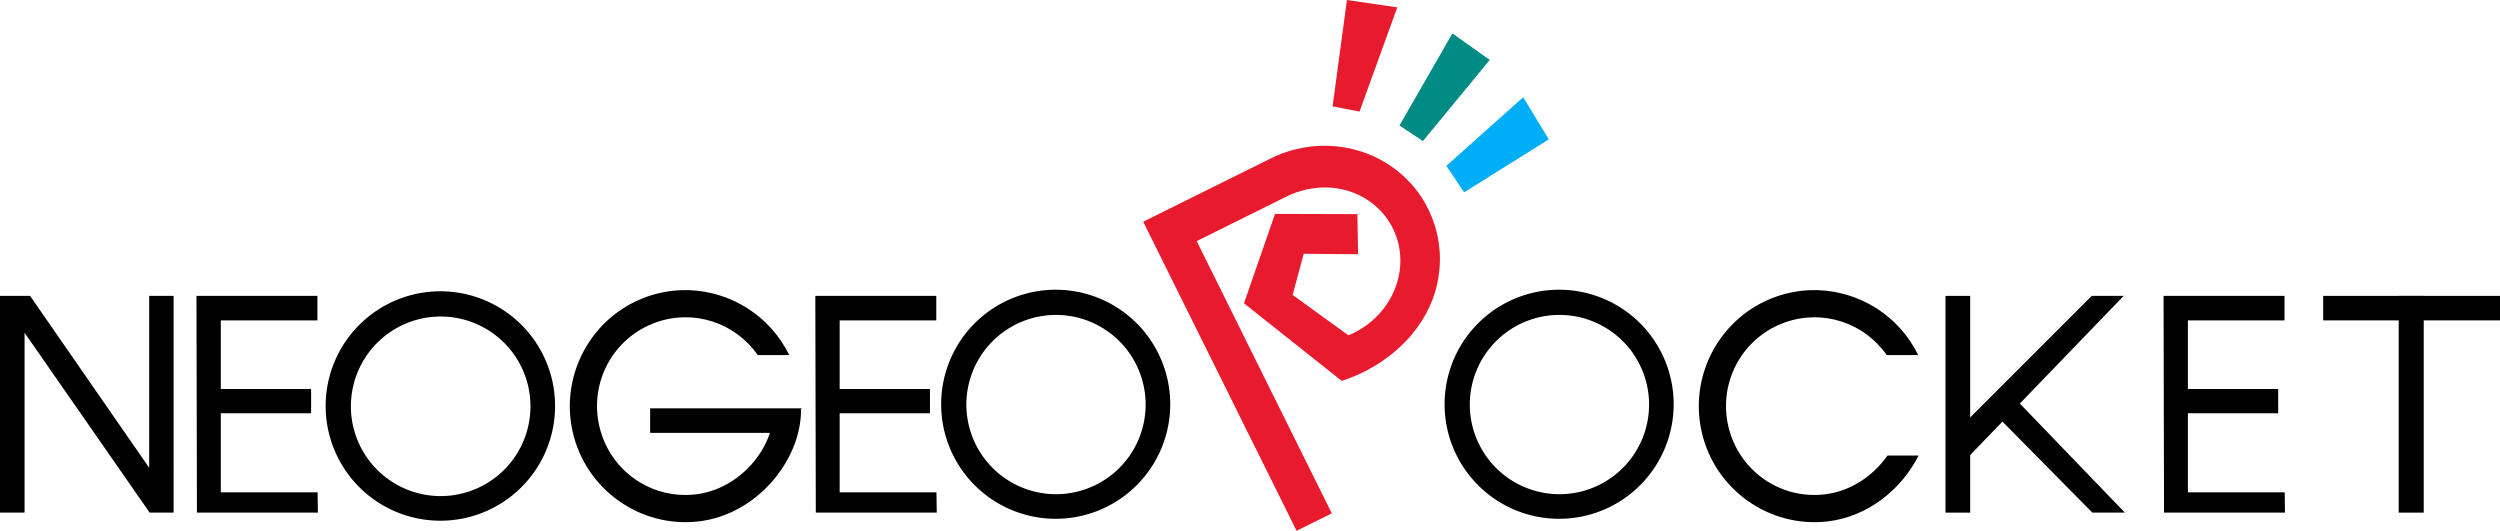 <?xml version="1.0" encoding="UTF-8" standalone="no"?>
<!-- Created with Inkscape (http://www.inkscape.org/) -->

<svg
   width="272.08mm"
   height="57.768mm"
   viewBox="0 0 272.08 57.768"
   version="1.1"
   id="svg8"
   sodipodi:docname="Neo_Geo_Pocket_logo.svg"
   inkscape:version="1.1 (c68e22c387, 2021-05-23)"
   xmlns:inkscape="http://www.inkscape.org/namespaces/inkscape"
   xmlns:sodipodi="http://sodipodi.sourceforge.net/DTD/sodipodi-0.dtd"
   xmlns="http://www.w3.org/2000/svg"
   xmlns:svg="http://www.w3.org/2000/svg"
   xmlns:rdf="http://www.w3.org/1999/02/22-rdf-syntax-ns#"
   xmlns:cc="http://creativecommons.org/ns#"
   xmlns:dc="http://purl.org/dc/elements/1.1/">
  <defs
     id="defs2" />
  <sodipodi:namedview
     id="base"
     pagecolor="#ffffff"
     bordercolor="#666666"
     borderopacity="1.0"
     inkscape:pageopacity="0.0"
     inkscape:pageshadow="2"
     inkscape:zoom="0.98994949"
     inkscape:cx="498.51028"
     inkscape:cy="163.64471"
     inkscape:document-units="mm"
     inkscape:current-layer="layer1"
     showgrid="false"
     inkscape:measure-start="0,0"
     inkscape:measure-end="0,0"
     fit-margin-top="0"
     fit-margin-left="0"
     fit-margin-right="0"
     fit-margin-bottom="0"
     inkscape:window-width="1920"
     inkscape:window-height="1046"
     inkscape:window-x="-11"
     inkscape:window-y="-11"
     inkscape:window-maximized="1"
     inkscape:pagecheckerboard="0">
    <inkscape:grid
       type="xygrid"
       id="grid39"
       originx="0"
       originy="0" />
  </sodipodi:namedview>
  <g
     inkscape:label="Layer 1"
     inkscape:groupmode="layer"
     id="layer1"
     transform="translate(142.856,-76.64)">
    <g
       id="g913">
      <path
         sodipodi:nodetypes="ccccccccccc"
         inkscape:connector-curvature="0"
         id="path826"
         d="m -123.962,132.429 h -2.606 l -13.615,-19.578 v 19.578 h -2.673 v -23.587 h 3.274 l 12.963,18.709 v -18.709 h 2.657 z"
         style="fill:#000000;fill-opacity:1;stroke:none;stroke-width:0.265;stroke-linecap:butt;stroke-linejoin:miter;stroke-miterlimit:4;stroke-dasharray:none;stroke-opacity:1" />
      <path
         inkscape:connector-curvature="0"
         id="path833"
         d="m -108.26,132.429 h -13.163 l -0.051,-23.587 h 13.163 v 2.666 h -10.515 v 7.465 h 9.827 v 2.646 h -9.827 v 8.599 h 10.536 z"
         style="fill:#000000;fill-opacity:1;stroke:none;stroke-width:0.265px;stroke-linecap:butt;stroke-linejoin:miter;stroke-opacity:1" />
      <path
         id="path837"
         transform="scale(0.265)"
         d="m -358.225,408.834 a 47.111,47.111 0 0 0 -47.111,47.111 47.111,47.111 0 0 0 47.111,47.111 47.111,47.111 0 0 0 47.111,-47.111 47.111,47.111 0 0 0 -47.111,-47.111 z m 0.125,10.365 a 36.872,36.872 0 0 1 36.873,36.873 36.872,36.872 0 0 1 -36.873,36.871 36.872,36.872 0 0 1 -36.871,-36.871 36.872,36.872 0 0 1 36.871,-36.873 z"
         style="opacity:1;fill:#000000;fill-opacity:1;fill-rule:nonzero;stroke:none;stroke-width:0.976;stroke-linecap:round;stroke-linejoin:round;stroke-miterlimit:4;stroke-dasharray:none;stroke-opacity:1;paint-order:stroke fill markers"
         inkscape:connector-curvature="0" />
      <path
         id="path837-2"
         d="m -27.963,108.171 a 12.465,12.465 0 0 0 -12.465,12.465 12.465,12.465 0 0 0 12.465,12.465 12.465,12.465 0 0 0 12.465,-12.465 12.465,12.465 0 0 0 -12.465,-12.465 z m 0.033,2.742 a 9.756,9.756 0 0 1 9.756,9.756 9.756,9.756 0 0 1 -9.756,9.755 9.756,9.756 0 0 1 -9.755,-9.755 9.756,9.756 0 0 1 9.755,-9.756 z"
         style="opacity:1;fill:#000000;fill-opacity:1;fill-rule:nonzero;stroke:none;stroke-width:0.258;stroke-linecap:round;stroke-linejoin:round;stroke-miterlimit:4;stroke-dasharray:none;stroke-opacity:1;paint-order:stroke fill markers"
         inkscape:connector-curvature="0" />
      <g
         style="fill:#290063;fill-opacity:1;stroke:none"
         id="g879">
        <path
           style="color:#000000;font-style:normal;font-variant:normal;font-weight:normal;font-stretch:normal;font-size:medium;line-height:normal;font-family:sans-serif;font-variant-ligatures:normal;font-variant-position:normal;font-variant-caps:normal;font-variant-numeric:normal;font-variant-alternates:normal;font-feature-settings:normal;text-indent:0;text-align:start;text-decoration:none;text-decoration-line:none;text-decoration-style:solid;text-decoration-color:#000000;letter-spacing:normal;word-spacing:normal;text-transform:none;writing-mode:lr-tb;direction:ltr;text-orientation:mixed;dominant-baseline:auto;baseline-shift:baseline;text-anchor:start;white-space:normal;shape-padding:0;clip-rule:nonzero;display:inline;overflow:visible;visibility:visible;opacity:1;isolation:auto;mix-blend-mode:normal;color-interpolation:sRGB;color-interpolation-filters:linearRGB;solid-color:#000000;solid-opacity:1;vector-effect:none;fill:#000000;fill-opacity:1;fill-rule:nonzero;stroke:none;stroke-width:11.176;stroke-linecap:butt;stroke-linejoin:miter;stroke-miterlimit:4;stroke-dasharray:none;stroke-dashoffset:0;stroke-opacity:1;paint-order:stroke fill markers;color-rendering:auto;image-rendering:auto;shape-rendering:auto;text-rendering:auto;enable-background:accumulate"
           d="m -258.326,408.355 c -5.033,0.072 -10.128,0.955 -15.1,2.721 -22.727,8.071 -35.836,32.068 -30.428,55.629 5.409,23.561 27.682,39.382 51.637,36.645 23.955,-2.737 42.105,-25.134 42.105,-45.74 h -11.176 c 0,15.573 -13.823,32.537 -32.199,34.637 -18.376,2.1 -35.308,-9.911 -39.471,-28.043 -4.162,-18.132 5.835,-36.401 23.275,-42.594 15.595,-5.538 32.571,0.181 41.789,13.41 h 12.926 c -7.93,-16.23 -24.068,-26.109 -41.207,-26.646 -0.716,-0.022 -1.433,-0.028 -2.152,-0.018 z"
           transform="scale(0.265)"
           id="path861"
           inkscape:connector-curvature="0" />
        <path
           style="fill:#000000;fill-opacity:1;stroke:none;stroke-width:0.265px;stroke-linecap:butt;stroke-linejoin:miter;stroke-opacity:1"
           d="m -55.592,121.076 h -16.507 v 2.67 h 14.458 z"
           id="path871"
           inkscape:connector-curvature="0"
           sodipodi:nodetypes="ccccc" />
      </g>
      <path
         inkscape:connector-curvature="0"
         id="path833-0"
         d="m -40.908,132.429 h -13.163 l -0.051,-23.587 h 13.163 v 2.666 h -10.515 v 7.465 h 9.827 v 2.646 h -9.827 v 8.599 h 10.536 z"
         style="fill:#000000;fill-opacity:1;stroke:none;stroke-width:0.265px;stroke-linecap:butt;stroke-linejoin:miter;stroke-opacity:1" />
      <path
         id="path837-2-9"
         d="m 26.827,108.171 a 12.465,12.465 0 0 0 -12.465,12.465 12.465,12.465 0 0 0 12.465,12.465 12.465,12.465 0 0 0 12.465,-12.465 12.465,12.465 0 0 0 -12.465,-12.465 z m 0.033,2.742 a 9.756,9.756 0 0 1 9.756,9.756 9.756,9.756 0 0 1 -9.756,9.755 9.756,9.756 0 0 1 -9.755,-9.755 9.756,9.756 0 0 1 9.755,-9.756 z"
         style="opacity:1;fill:#000000;fill-opacity:1;fill-rule:nonzero;stroke:none;stroke-width:0.258;stroke-linecap:round;stroke-linejoin:round;stroke-miterlimit:4;stroke-dasharray:none;stroke-opacity:1;paint-order:stroke fill markers"
         inkscape:connector-curvature="0" />
      <path
         id="path861-6"
         transform="scale(0.265)"
         d="m 205.334,408.354 v 0.002 c -5.033,0.073 -10.128,0.955 -15.1,2.721 -22.727,8.071 -35.836,32.068 -30.428,55.629 5.409,23.561 27.682,39.382 51.637,36.645 16.68,-1.906 30.536,-13.347 37.42,-27.074 h -12.777 c -5.765,8.282 -15.04,14.728 -25.912,15.971 -18.376,2.1 -35.308,-9.911 -39.471,-28.043 -4.162,-18.132 5.835,-36.401 23.275,-42.594 15.595,-5.538 32.571,0.181 41.789,13.41 h 12.926 c -7.93,-16.23 -24.068,-26.109 -41.207,-26.646 -0.716,-0.023 -1.433,-0.027 -2.152,-0.019 z"
         style="color:#000000;font-style:normal;font-variant:normal;font-weight:normal;font-stretch:normal;font-size:medium;line-height:normal;font-family:sans-serif;font-variant-ligatures:normal;font-variant-position:normal;font-variant-caps:normal;font-variant-numeric:normal;font-variant-alternates:normal;font-feature-settings:normal;text-indent:0;text-align:start;text-decoration:none;text-decoration-line:none;text-decoration-style:solid;text-decoration-color:#000000;letter-spacing:normal;word-spacing:normal;text-transform:none;writing-mode:lr-tb;direction:ltr;text-orientation:mixed;dominant-baseline:auto;baseline-shift:baseline;text-anchor:start;white-space:normal;shape-padding:0;clip-rule:nonzero;display:inline;overflow:visible;visibility:visible;opacity:1;isolation:auto;mix-blend-mode:normal;color-interpolation:sRGB;color-interpolation-filters:linearRGB;solid-color:#000000;solid-opacity:1;vector-effect:none;fill:#000000;fill-opacity:1;fill-rule:nonzero;stroke:none;stroke-width:11.176;stroke-linecap:butt;stroke-linejoin:miter;stroke-miterlimit:4;stroke-dasharray:none;stroke-dashoffset:0;stroke-opacity:1;paint-order:stroke fill markers;color-rendering:auto;image-rendering:auto;shape-rendering:auto;text-rendering:auto;enable-background:accumulate"
         inkscape:connector-curvature="0" />
      <path
         inkscape:connector-curvature="0"
         id="path833-1"
         d="M 105.823,132.429 H 92.66 l -0.051,-23.587 h 13.163 v 2.666 H 95.257 v 7.465 h 9.827 v 2.646 h -9.827 v 8.599 h 10.536 z"
         style="fill:#000000;fill-opacity:1;stroke:none;stroke-width:0.265px;stroke-linecap:butt;stroke-linejoin:miter;stroke-opacity:1" />
      <g
         style="fill:#290063;fill-opacity:1;stroke:none"
         id="g955">
        <path
           style="opacity:1;fill:#000000;fill-opacity:1;fill-rule:nonzero;stroke:none;stroke-width:2.89;stroke-linecap:butt;stroke-linejoin:miter;stroke-miterlimit:4;stroke-dasharray:none;stroke-opacity:1;paint-order:stroke fill markers"
           d="m 68.873,108.842 h 2.689 v 23.587 h -2.689 z"
           id="rect945"
           inkscape:connector-curvature="0" />
        <path
           style="fill:#000000;fill-opacity:1;stroke:none;stroke-width:0.265px;stroke-linecap:butt;stroke-linejoin:miter;stroke-opacity:1"
           d="m 84.858,132.429 h 3.541 l -12.228,-12.695 -2.205,1.67 z"
           id="path947"
           inkscape:connector-curvature="0"
           sodipodi:nodetypes="ccccc" />
        <path
           style="fill:#000000;fill-opacity:1;stroke:none;stroke-width:0.265px;stroke-linecap:butt;stroke-linejoin:miter;stroke-opacity:1"
           d="m 84.791,108.842 h 3.475 l -18.108,18.776 0.735,-4.878 z"
           id="path949"
           inkscape:connector-curvature="0"
           sodipodi:nodetypes="ccccc" />
      </g>
      <g
         style="fill:#290063;fill-opacity:1;stroke:none"
         id="g965">
        <path
           style="opacity:1;fill:#000000;fill-opacity:1;fill-rule:nonzero;stroke:none;stroke-width:2.957;stroke-linecap:butt;stroke-linejoin:miter;stroke-miterlimit:4;stroke-dasharray:none;stroke-opacity:1;paint-order:stroke fill markers"
           d="m 109.981,108.842 h 19.243 v 2.666 h -19.243 z"
           id="rect957"
           inkscape:connector-curvature="0"
           sodipodi:nodetypes="ccccc" />
        <path
           style="opacity:1;fill:#000000;fill-opacity:1;fill-rule:nonzero;stroke:none;stroke-width:2.957;stroke-linecap:butt;stroke-linejoin:miter;stroke-miterlimit:4;stroke-dasharray:none;stroke-opacity:1;paint-order:stroke fill markers"
           d="m 118.2,108.842 h 2.723 v 23.587 h -2.723 z"
           id="rect960"
           inkscape:connector-curvature="0"
           sodipodi:nodetypes="ccccc" />
      </g>
      <path
         sodipodi:nodetypes="cccccccssccccccsscc"
         inkscape:connector-curvature="0"
         id="path990"
         d="m -7.469,109.649 3.376,-9.731 8.964,0.027 0.077,4.363 -5.916,-0.048 -1.209,4.479 6.075,4.394 c 2.994,-1.23 5.131,-3.905 5.57,-6.974 0.439,-3.069 -0.889,-6.039 -3.463,-7.743 -2.574,-1.704 -5.967,-1.816 -8.867,-0.377 l -9.756,4.841 14.703,29.627 -3.831,1.901 -16.693,-33.637 13.886,-6.891 c 4.549,-2.257 9.961,-1.71 13.828,1.398 3.867,3.108 5.468,8.199 4.091,13.005 -1.377,4.806 -5.656,8.374 -10.206,9.806 z"
         style="fill:#e81a2e;fill-opacity:1;stroke:none;stroke-width:0.265px;stroke-linecap:butt;stroke-linejoin:miter;stroke-opacity:1" />
      <path
         inkscape:connector-curvature="0"
         id="path1001"
         d="M 3.733,76.64 2.173,88.215 5.103,88.782 9.213,77.443 Z"
         style="fill:#e81a2e;fill-opacity:1;stroke:none;stroke-width:0.265px;stroke-linecap:butt;stroke-linejoin:miter;stroke-opacity:1" />
      <path
         inkscape:connector-curvature="0"
         id="path1003"
         d="m 15.214,80.278 -5.764,10.016 2.551,1.701 7.276,-8.835 z"
         style="fill:#008c84;fill-opacity:1;stroke:none;stroke-width:0.265px;stroke-linecap:butt;stroke-linejoin:miter;stroke-opacity:1" />
      <path
         inkscape:connector-curvature="0"
         id="path1005"
         d="m 22.915,87.223 -8.363,7.465 1.937,2.882 9.213,-5.764 z"
         style="fill:#00adf7;fill-opacity:1;stroke:none;stroke-width:0.265px;stroke-linecap:butt;stroke-linejoin:miter;stroke-opacity:1" />
      <g
         style="fill:#e81a2e;fill-opacity:1"
         transform="matrix(1.239,0,0,1.239,46.628,-68.201)"
         id="g880">
        <g
           style="fill:#e81a2e;fill-opacity:1"
           id="g1100"
           transform="matrix(0.483,0,0,0.483,-15.233,115.005)" />
      </g>
    </g>
  </g>
</svg>
